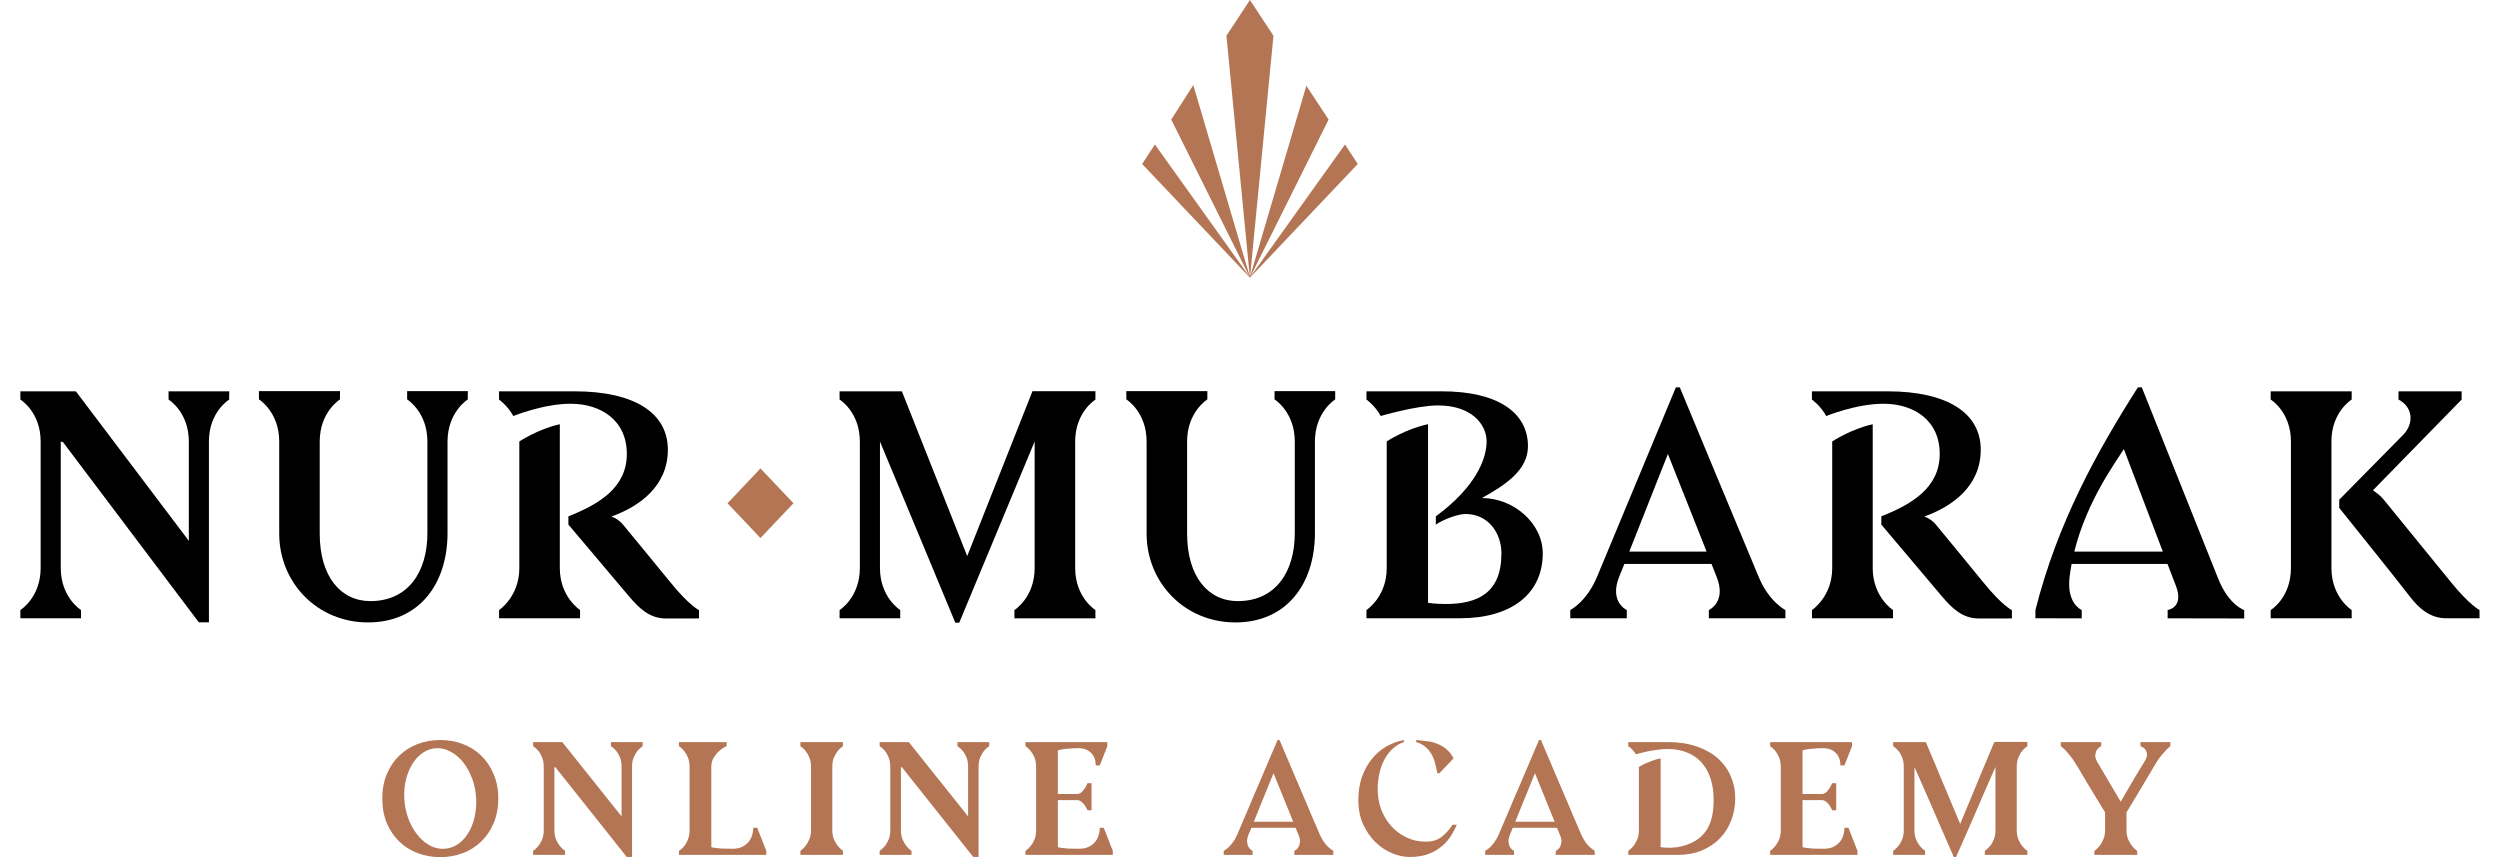 <?xml version="1.0" encoding="UTF-8"?> <svg xmlns="http://www.w3.org/2000/svg" width="70" height="24" viewBox="0 0 70 24" fill="none"><path d="M4.72 11.188C4.72 11.188 5.287 11.532 5.287 12.361V15.143L2.124 10.957H0.57L0.571 11.188C0.571 11.188 1.138 11.533 1.138 12.362V15.902C1.138 16.731 0.571 17.08 0.571 17.08L0.57 17.312H2.269L2.268 17.08C2.268 17.08 1.701 16.731 1.701 15.902V12.362L1.766 12.382L5.568 17.426H5.85V12.36C5.85 11.531 6.417 11.188 6.417 11.188L6.418 10.957H4.719L4.72 11.188Z" fill="black"></path><path d="M11.4 11.183C11.4 11.183 11.967 11.533 11.967 12.362V14.926C11.967 16.024 11.421 16.831 10.371 16.831C9.538 16.831 8.952 16.143 8.952 14.938V12.362C8.952 11.533 9.519 11.183 9.519 11.183L9.52 10.952H7.25L7.251 11.183C7.251 11.183 7.818 11.533 7.818 12.362V14.94C7.818 16.315 8.884 17.428 10.304 17.428C11.723 17.428 12.531 16.366 12.531 14.919V12.362C12.531 11.534 13.098 11.184 13.098 11.184L13.099 10.952H11.4L11.4 11.183Z" fill="black"></path><path d="M16.242 17.081C16.242 17.081 15.675 16.716 15.675 15.907V11.879C15.067 12.011 14.541 12.361 14.541 12.361V15.907C14.541 16.707 13.974 17.082 13.974 17.082V17.312H16.242L16.242 17.081Z" fill="black"></path><path d="M18.784 16.32V16.321C18.475 15.94 17.799 15.12 17.444 14.689C17.356 14.582 17.243 14.508 17.12 14.462C17.122 14.461 17.125 14.461 17.127 14.46C17.906 14.18 18.7 13.611 18.7 12.591C18.7 11.571 17.778 10.957 16.085 10.957H13.973V11.188C13.973 11.188 14.213 11.355 14.373 11.649C14.373 11.649 15.212 11.305 15.977 11.305C16.821 11.305 17.551 11.764 17.551 12.708C17.551 13.652 16.782 14.113 15.915 14.458V14.688C15.915 14.688 17.32 16.351 17.612 16.697C17.886 17.021 18.186 17.317 18.638 17.317L19.572 17.316V17.084C19.572 17.084 19.296 16.953 18.784 16.32Z" fill="black"></path><path d="M28.905 10.967H28.904C28.223 12.689 27.082 15.571 27.082 15.571L25.253 10.958H23.508L23.509 11.188C23.509 11.188 24.076 11.534 24.076 12.363V15.902C24.076 16.731 23.509 17.081 23.509 17.081L23.508 17.312H25.207L25.206 17.081C25.206 17.081 24.639 16.731 24.639 15.902V12.363C25.115 13.5 26.749 17.437 26.749 17.437H26.858C26.858 17.437 28.513 13.462 28.97 12.361V15.903C28.97 16.732 28.404 17.081 28.404 17.081V17.313H30.672L30.671 17.081H30.672C30.672 17.081 30.105 16.732 30.105 15.903V12.363C30.105 11.534 30.672 11.189 30.672 11.189V10.953H28.904C28.904 10.953 28.905 10.962 28.905 10.967Z" fill="black"></path><path d="M35.687 11.183C35.687 11.183 36.254 11.533 36.254 12.362V14.926C36.254 16.024 35.708 16.831 34.658 16.831C33.825 16.831 33.239 16.143 33.239 14.938V12.362C33.239 11.533 33.806 11.183 33.806 11.183L33.806 10.952H31.537L31.538 11.183C31.538 11.183 32.105 11.533 32.105 12.362V14.94C32.105 16.315 33.171 17.428 34.591 17.428C36.01 17.428 36.818 16.366 36.818 14.919V12.362C36.818 11.534 37.385 11.184 37.385 11.184L37.386 10.952H35.687L35.687 11.183Z" fill="black"></path><path d="M41.488 13.947C42.174 13.568 42.783 13.155 42.783 12.493C42.783 11.552 41.939 10.957 40.373 10.957H38.261V11.187C38.261 11.187 38.501 11.355 38.66 11.648C38.66 11.648 39.663 11.352 40.265 11.352C41.202 11.352 41.625 11.881 41.625 12.36C41.625 12.839 41.332 13.627 40.203 14.458V14.688C40.462 14.518 40.847 14.392 41.032 14.392C41.683 14.392 42.04 14.938 42.04 15.494C42.04 16.595 41.389 16.912 40.478 16.912C40.181 16.912 39.985 16.88 39.985 16.88V11.878C39.354 12.01 38.828 12.36 38.828 12.36V15.907C38.828 16.713 38.261 17.081 38.261 17.081V17.311H40.887C42.322 17.311 43.197 16.624 43.197 15.494H43.197C43.197 14.65 42.375 13.94 41.489 13.946" fill="black"></path><path d="M49.258 16.188C49.056 15.717 47.034 10.845 47.034 10.845H46.925C46.925 10.845 45.011 15.444 44.72 16.144C44.424 16.855 43.968 17.081 43.968 17.081V17.312H45.55V17.081C45.55 17.081 45.047 16.855 45.342 16.138C45.374 16.06 45.423 15.939 45.482 15.79H47.922L48.06 16.138C48.357 16.855 47.848 17.081 47.848 17.081V17.312H49.991V17.082C49.991 17.082 49.545 16.856 49.258 16.188ZM45.62 15.445C46.034 14.404 46.701 12.711 46.701 12.711L47.785 15.445H45.62Z" fill="black"></path><path d="M53.003 17.081C53.003 17.081 52.436 16.716 52.436 15.907V11.879C51.828 12.011 51.302 12.361 51.302 12.361V15.907C51.302 16.707 50.735 17.082 50.735 17.082V17.312H53.004L53.003 17.081Z" fill="black"></path><path d="M55.545 16.32V16.321C55.236 15.94 54.56 15.12 54.205 14.689C54.117 14.582 54.004 14.508 53.882 14.462C53.883 14.461 53.886 14.461 53.888 14.46C54.667 14.18 55.461 13.611 55.461 12.591C55.461 11.571 54.539 10.957 52.846 10.957H50.734V11.188C50.734 11.188 50.974 11.355 51.134 11.649C51.134 11.649 51.973 11.305 52.738 11.305C53.582 11.305 54.312 11.764 54.312 12.708C54.312 13.652 53.543 14.113 52.677 14.458V14.688C52.677 14.688 54.081 16.351 54.373 16.697C54.647 17.021 54.947 17.317 55.399 17.317L56.333 17.316V17.084C56.333 17.084 56.057 16.953 55.545 16.32Z" fill="black"></path><path d="M62.104 16.188C61.916 15.711 59.97 10.845 59.97 10.845H59.861C58.702 12.665 57.608 14.644 56.992 17.081V17.312L58.288 17.313V17.082C58.258 17.064 57.858 16.886 57.95 16.139C57.965 16.021 57.983 15.905 58.005 15.791H60.69C60.795 16.065 60.879 16.283 60.923 16.396C61.165 17.017 60.694 17.081 60.694 17.081V17.313L62.838 17.317V17.081C62.838 17.081 62.401 16.945 62.104 16.188ZM58.08 15.445C58.437 14.01 59.249 12.929 59.468 12.574C59.633 13.009 60.176 14.441 60.559 15.445H58.08Z" fill="black"></path><path d="M69.426 17.08C69.426 17.08 69.153 16.947 68.639 16.316C68.21 15.79 67.313 14.688 66.75 13.997C66.622 13.839 66.441 13.73 66.441 13.73L68.926 11.187V10.957H67.158V11.187C67.579 11.41 67.587 11.872 67.288 12.176C66.885 12.584 65.499 13.991 65.499 13.991V14.222C65.499 14.222 67.194 16.33 67.467 16.692C67.724 17.03 68.041 17.312 68.493 17.312L69.427 17.311L69.426 17.08Z" fill="black"></path><path d="M65.28 15.9V12.36C65.28 11.531 65.847 11.187 65.847 11.187V10.957H63.578L63.579 11.187C63.579 11.187 64.146 11.531 64.146 12.36V15.9C64.146 16.746 63.579 17.081 63.579 17.081V17.312H65.847V17.081C65.847 17.081 65.28 16.729 65.28 15.9Z" fill="black"></path><path d="M20.37 14.091L21.293 15.065L22.217 14.091L21.293 13.116L20.37 14.091Z" fill="#B37554"></path><path d="M34.998 7.774L38.017 4.592L37.66 4.045L35.01 7.75L37.201 3.348L36.578 2.401L35.002 7.746L35.657 1L34.998 0L34.34 1L34.994 7.746L33.412 2.382L32.795 3.348L34.987 7.75L32.337 4.045L31.98 4.592L34.998 7.774Z" fill="#B37554"></path><path d="M12.328 20.72C12.554 20.72 12.764 20.758 12.96 20.833C13.158 20.908 13.33 21.017 13.474 21.158C13.621 21.299 13.737 21.472 13.821 21.677C13.909 21.878 13.952 22.105 13.952 22.358C13.952 22.613 13.909 22.844 13.821 23.048C13.737 23.25 13.621 23.421 13.474 23.562C13.33 23.704 13.158 23.812 12.96 23.887C12.764 23.962 12.554 24 12.328 24C12.102 24 11.89 23.962 11.692 23.887C11.496 23.812 11.325 23.704 11.178 23.562C11.033 23.421 10.918 23.25 10.83 23.048C10.746 22.844 10.704 22.613 10.704 22.358C10.704 22.105 10.746 21.878 10.83 21.677C10.918 21.472 11.033 21.299 11.178 21.158C11.325 21.017 11.496 20.908 11.692 20.833C11.89 20.758 12.102 20.72 12.328 20.72ZM12.495 23.761C12.633 23.743 12.758 23.69 12.869 23.603C12.981 23.513 13.074 23.398 13.149 23.26C13.224 23.119 13.277 22.959 13.307 22.782C13.34 22.605 13.345 22.419 13.32 22.227C13.3 22.035 13.251 21.857 13.176 21.695C13.104 21.529 13.015 21.389 12.91 21.275C12.805 21.161 12.687 21.075 12.558 21.018C12.429 20.958 12.296 20.937 12.161 20.955C12.023 20.973 11.898 21.027 11.787 21.117C11.675 21.204 11.582 21.319 11.507 21.46C11.432 21.599 11.378 21.756 11.345 21.934C11.315 22.108 11.31 22.293 11.331 22.489C11.355 22.681 11.403 22.859 11.475 23.021C11.548 23.183 11.636 23.323 11.742 23.441C11.847 23.555 11.964 23.642 12.093 23.702C12.223 23.759 12.357 23.779 12.495 23.761Z" fill="#B37554"></path><path d="M15.523 21.478V23.238C15.523 23.34 15.538 23.429 15.568 23.504C15.601 23.576 15.636 23.636 15.672 23.684C15.717 23.741 15.767 23.788 15.821 23.824V23.937H14.927V23.824C14.982 23.788 15.031 23.741 15.076 23.684C15.115 23.636 15.15 23.576 15.18 23.504C15.21 23.429 15.225 23.34 15.225 23.238V21.478C15.225 21.373 15.21 21.284 15.18 21.212C15.15 21.137 15.115 21.075 15.076 21.027C15.031 20.973 14.982 20.928 14.927 20.892V20.779H15.744L17.404 22.859V21.474C17.404 21.368 17.389 21.28 17.359 21.207C17.329 21.135 17.294 21.075 17.255 21.027C17.21 20.973 17.16 20.928 17.106 20.892V20.779H17.995V20.892C17.941 20.928 17.891 20.973 17.846 21.027C17.81 21.075 17.776 21.135 17.742 21.207C17.712 21.28 17.697 21.368 17.697 21.474V23.995H17.549L15.555 21.487L15.523 21.478Z" fill="#B37554"></path><path d="M21.456 23.824V23.937H19.011V23.824C19.014 23.821 19.03 23.809 19.06 23.788C19.093 23.764 19.128 23.729 19.164 23.684C19.2 23.636 19.233 23.576 19.263 23.504C19.293 23.429 19.308 23.34 19.308 23.238V21.478C19.308 21.373 19.293 21.284 19.263 21.212C19.233 21.14 19.198 21.08 19.159 21.032C19.114 20.974 19.065 20.928 19.011 20.892V20.779H20.346V20.892C20.265 20.928 20.194 20.974 20.134 21.032C20.08 21.08 20.03 21.14 19.985 21.212C19.94 21.284 19.917 21.373 19.917 21.478V23.72C19.944 23.729 19.983 23.737 20.035 23.743C20.08 23.749 20.141 23.755 20.22 23.761C20.298 23.764 20.397 23.765 20.517 23.765C20.613 23.765 20.698 23.749 20.77 23.716C20.842 23.683 20.902 23.639 20.95 23.585C20.998 23.531 21.033 23.469 21.054 23.4C21.078 23.328 21.09 23.254 21.09 23.179H21.203L21.456 23.824Z" fill="#B37554"></path><path d="M23.304 23.238C23.304 23.337 23.319 23.424 23.349 23.499C23.382 23.571 23.417 23.632 23.453 23.68C23.498 23.737 23.548 23.785 23.602 23.824V23.937H22.411V23.824C22.465 23.785 22.515 23.737 22.56 23.68C22.599 23.629 22.633 23.567 22.663 23.495C22.694 23.422 22.709 23.337 22.709 23.238V21.478C22.709 21.373 22.694 21.284 22.663 21.212C22.633 21.14 22.599 21.08 22.56 21.032C22.515 20.974 22.465 20.928 22.411 20.892V20.779H23.602V20.892C23.548 20.928 23.498 20.974 23.453 21.032C23.417 21.08 23.382 21.14 23.349 21.212C23.319 21.284 23.304 21.373 23.304 21.478V23.238Z" fill="#B37554"></path><path d="M25.226 21.478V23.238C25.226 23.34 25.241 23.429 25.271 23.504C25.304 23.576 25.339 23.636 25.375 23.684C25.42 23.741 25.469 23.788 25.523 23.824V23.937H24.63V23.824C24.684 23.788 24.734 23.741 24.779 23.684C24.818 23.636 24.853 23.576 24.883 23.504C24.913 23.429 24.928 23.34 24.928 23.238V21.478C24.928 21.373 24.913 21.284 24.883 21.212C24.853 21.137 24.818 21.075 24.779 21.027C24.734 20.973 24.684 20.928 24.63 20.892V20.779H25.447L27.107 22.859V21.474C27.107 21.368 27.092 21.28 27.062 21.207C27.032 21.135 26.997 21.075 26.958 21.027C26.913 20.973 26.863 20.928 26.809 20.892V20.779H27.698V20.892C27.644 20.928 27.594 20.973 27.549 21.027C27.513 21.075 27.479 21.135 27.445 21.207C27.415 21.28 27.4 21.368 27.4 21.474V23.995H27.251L25.257 21.487L25.226 21.478Z" fill="#B37554"></path><path d="M31.159 23.937H28.713V23.824C28.768 23.788 28.817 23.741 28.862 23.684C28.901 23.636 28.936 23.576 28.966 23.504C28.996 23.432 29.011 23.343 29.011 23.238V21.478C29.011 21.373 28.996 21.284 28.966 21.212C28.936 21.14 28.901 21.08 28.862 21.032C28.817 20.974 28.768 20.928 28.713 20.892V20.779H31.005V20.892L30.793 21.433H30.68C30.68 21.283 30.637 21.165 30.549 21.081C30.465 20.994 30.348 20.95 30.198 20.95C30.104 20.95 30.022 20.953 29.95 20.959C29.88 20.965 29.82 20.971 29.769 20.977C29.712 20.986 29.662 20.997 29.62 21.009V22.232H30.152C30.201 22.232 30.243 22.216 30.279 22.186C30.315 22.153 30.345 22.117 30.369 22.078C30.399 22.036 30.426 21.986 30.45 21.929H30.563V22.687H30.45C30.426 22.633 30.399 22.585 30.369 22.543C30.345 22.51 30.315 22.478 30.279 22.448C30.243 22.418 30.201 22.403 30.152 22.403H29.62V23.72C29.647 23.729 29.686 23.737 29.738 23.743C29.783 23.749 29.844 23.755 29.922 23.761C30.001 23.764 30.1 23.765 30.22 23.765C30.316 23.765 30.401 23.749 30.473 23.716C30.545 23.683 30.605 23.639 30.653 23.585C30.701 23.531 30.736 23.469 30.757 23.4C30.781 23.328 30.793 23.254 30.793 23.179H30.906L31.159 23.824V23.937Z" fill="#B37554"></path><path d="M36.958 23.377C36.997 23.462 37.038 23.532 37.08 23.59C37.122 23.647 37.163 23.692 37.202 23.725C37.247 23.767 37.291 23.8 37.333 23.824V23.937H36.241V23.824C36.289 23.8 36.327 23.767 36.354 23.725C36.378 23.686 36.393 23.636 36.399 23.576C36.405 23.516 36.388 23.442 36.349 23.355L36.277 23.179H35.036C35.021 23.218 35.008 23.253 34.996 23.283C34.984 23.31 34.973 23.334 34.964 23.355C34.928 23.442 34.913 23.516 34.919 23.576C34.925 23.636 34.94 23.686 34.964 23.725C34.991 23.767 35.027 23.8 35.072 23.824V23.937H34.265V23.824C34.31 23.8 34.355 23.767 34.4 23.725C34.439 23.686 34.481 23.636 34.527 23.576C34.572 23.516 34.612 23.442 34.648 23.355C34.666 23.31 34.697 23.239 34.739 23.143C34.781 23.044 34.83 22.928 34.888 22.796C34.945 22.663 35.005 22.52 35.068 22.367C35.134 22.213 35.2 22.06 35.266 21.907C35.42 21.546 35.588 21.15 35.772 20.72H35.826C36.018 21.174 36.194 21.588 36.354 21.961C36.423 22.12 36.49 22.278 36.557 22.435C36.623 22.591 36.683 22.734 36.737 22.863C36.794 22.992 36.842 23.104 36.882 23.197C36.921 23.287 36.946 23.347 36.958 23.377ZM36.209 23.008L35.659 21.65C35.593 21.812 35.527 21.974 35.46 22.137C35.406 22.275 35.346 22.422 35.28 22.579C35.217 22.735 35.16 22.878 35.108 23.008H36.209Z" fill="#B37554"></path><path d="M40.79 23.093C40.736 23.22 40.671 23.338 40.596 23.45C40.521 23.558 40.429 23.653 40.321 23.734C40.216 23.815 40.092 23.88 39.951 23.928C39.81 23.973 39.649 23.995 39.468 23.995C39.312 23.995 39.15 23.961 38.981 23.892C38.813 23.823 38.658 23.72 38.517 23.585C38.378 23.45 38.262 23.283 38.169 23.084C38.079 22.886 38.034 22.659 38.034 22.403C38.034 22.159 38.068 21.94 38.138 21.744C38.21 21.549 38.304 21.38 38.422 21.239C38.539 21.098 38.674 20.983 38.828 20.896C38.984 20.809 39.145 20.75 39.31 20.72V20.779C39.211 20.809 39.117 20.862 39.026 20.937C38.939 21.009 38.861 21.102 38.792 21.216C38.725 21.328 38.673 21.459 38.634 21.609C38.595 21.759 38.575 21.925 38.575 22.105C38.575 22.295 38.607 22.478 38.67 22.656C38.736 22.83 38.828 22.985 38.945 23.12C39.065 23.256 39.208 23.364 39.374 23.445C39.539 23.526 39.722 23.567 39.924 23.567C40.095 23.567 40.238 23.525 40.353 23.441C40.47 23.353 40.577 23.238 40.673 23.093H40.79ZM39.653 20.72C39.75 20.729 39.846 20.74 39.942 20.752C40.041 20.761 40.136 20.783 40.226 20.82C40.319 20.853 40.407 20.902 40.488 20.968C40.569 21.032 40.64 21.12 40.7 21.235L40.303 21.65H40.244C40.226 21.541 40.204 21.441 40.177 21.347C40.15 21.254 40.114 21.17 40.068 21.095C40.023 21.02 39.966 20.955 39.897 20.901C39.831 20.847 39.75 20.806 39.653 20.779V20.72Z" fill="#B37554"></path><path d="M44.279 23.377C44.318 23.462 44.358 23.532 44.4 23.59C44.442 23.647 44.483 23.692 44.522 23.725C44.567 23.767 44.611 23.8 44.653 23.824V23.937H43.561V23.824C43.609 23.8 43.647 23.767 43.674 23.725C43.698 23.686 43.713 23.636 43.719 23.576C43.725 23.516 43.709 23.442 43.669 23.355L43.597 23.179H42.357C42.342 23.218 42.328 23.253 42.316 23.283C42.304 23.31 42.294 23.334 42.285 23.355C42.248 23.442 42.233 23.516 42.239 23.576C42.245 23.636 42.26 23.686 42.285 23.725C42.312 23.767 42.348 23.8 42.393 23.824V23.937H41.585V23.824C41.63 23.8 41.675 23.767 41.721 23.725C41.76 23.686 41.802 23.636 41.847 23.576C41.892 23.516 41.933 23.442 41.969 23.355C41.987 23.31 42.017 23.239 42.059 23.143C42.101 23.044 42.151 22.928 42.208 22.796C42.265 22.663 42.325 22.52 42.388 22.367C42.454 22.213 42.521 22.06 42.587 21.907C42.74 21.546 42.909 21.15 43.092 20.72H43.146C43.339 21.174 43.515 21.588 43.674 21.961C43.743 22.12 43.811 22.278 43.877 22.435C43.943 22.591 44.003 22.734 44.057 22.863C44.115 22.992 44.163 23.104 44.202 23.197C44.241 23.287 44.267 23.347 44.279 23.377ZM43.53 23.008L42.979 21.65C42.913 21.812 42.847 21.974 42.781 22.137C42.727 22.275 42.666 22.422 42.6 22.579C42.537 22.735 42.48 22.878 42.429 23.008H43.53Z" fill="#B37554"></path><path d="M48.587 22.344C48.587 22.567 48.549 22.776 48.474 22.971C48.402 23.164 48.295 23.332 48.154 23.477C48.015 23.618 47.847 23.731 47.648 23.815C47.45 23.896 47.224 23.937 46.972 23.937H45.591V23.824C45.645 23.785 45.695 23.738 45.74 23.684C45.779 23.633 45.814 23.571 45.844 23.499C45.874 23.427 45.889 23.34 45.889 23.238V21.474C45.943 21.441 46.003 21.409 46.069 21.379C46.124 21.355 46.187 21.329 46.259 21.302C46.334 21.272 46.414 21.25 46.498 21.235V23.72C46.54 23.726 46.585 23.731 46.633 23.734C46.675 23.737 46.725 23.738 46.782 23.738C46.839 23.735 46.903 23.729 46.972 23.72C47.155 23.687 47.31 23.635 47.436 23.562C47.566 23.49 47.671 23.398 47.752 23.287C47.833 23.176 47.892 23.047 47.928 22.899C47.964 22.752 47.982 22.586 47.982 22.403C47.982 22.18 47.954 21.98 47.897 21.803C47.839 21.625 47.755 21.475 47.644 21.352C47.536 21.229 47.402 21.135 47.242 21.072C47.083 21.006 46.903 20.973 46.701 20.973C46.602 20.973 46.5 20.98 46.394 20.995C46.289 21.011 46.193 21.027 46.106 21.045C46 21.069 45.9 21.095 45.803 21.122C45.779 21.08 45.755 21.045 45.731 21.018C45.707 20.991 45.684 20.967 45.663 20.946C45.639 20.925 45.615 20.907 45.591 20.892V20.779H46.701C47.005 20.779 47.274 20.82 47.509 20.901C47.743 20.982 47.94 21.093 48.1 21.235C48.259 21.376 48.379 21.543 48.461 21.735C48.545 21.925 48.587 22.128 48.587 22.344Z" fill="#B37554"></path><path d="M52.009 23.937H49.564V23.824C49.618 23.788 49.668 23.741 49.713 23.684C49.752 23.636 49.787 23.576 49.817 23.504C49.847 23.432 49.862 23.343 49.862 23.238V21.478C49.862 21.373 49.847 21.284 49.817 21.212C49.787 21.14 49.752 21.08 49.713 21.032C49.668 20.974 49.618 20.928 49.564 20.892V20.779H51.856V20.892L51.644 21.433H51.531C51.531 21.283 51.488 21.165 51.4 21.081C51.316 20.994 51.199 20.95 51.048 20.95C50.955 20.95 50.873 20.953 50.8 20.959C50.731 20.965 50.671 20.971 50.62 20.977C50.563 20.986 50.513 20.997 50.471 21.009V22.232H51.003C51.051 22.232 51.094 22.216 51.13 22.186C51.166 22.153 51.196 22.117 51.22 22.078C51.25 22.036 51.277 21.986 51.301 21.929H51.414V22.687H51.301C51.277 22.633 51.25 22.585 51.22 22.543C51.196 22.51 51.166 22.478 51.13 22.448C51.094 22.418 51.051 22.403 51.003 22.403H50.471V23.72C50.498 23.729 50.537 23.737 50.588 23.743C50.633 23.749 50.695 23.755 50.773 23.761C50.852 23.764 50.951 23.765 51.071 23.765C51.167 23.765 51.252 23.749 51.324 23.716C51.396 23.683 51.456 23.639 51.504 23.585C51.552 23.531 51.587 23.469 51.608 23.4C51.632 23.328 51.644 23.254 51.644 23.179H51.757L52.009 23.824V23.937Z" fill="#B37554"></path><path d="M56.767 23.937H55.575V23.824C55.63 23.788 55.679 23.741 55.724 23.684C55.764 23.636 55.798 23.576 55.828 23.504C55.858 23.429 55.873 23.34 55.873 23.238V21.474C55.843 21.543 55.804 21.631 55.756 21.74C55.711 21.848 55.658 21.968 55.598 22.101C55.541 22.233 55.481 22.371 55.418 22.516C55.354 22.66 55.293 22.803 55.233 22.944C55.088 23.275 54.933 23.627 54.768 24H54.709C54.547 23.63 54.394 23.28 54.249 22.949C54.189 22.808 54.127 22.665 54.064 22.52C54.001 22.376 53.941 22.239 53.884 22.11C53.827 21.977 53.774 21.857 53.726 21.749C53.678 21.638 53.637 21.547 53.604 21.478V23.238C53.604 23.34 53.619 23.429 53.649 23.504C53.682 23.576 53.717 23.636 53.753 23.684C53.798 23.741 53.848 23.788 53.902 23.824V23.937H53.008V23.824C53.063 23.788 53.112 23.741 53.157 23.684C53.197 23.636 53.231 23.576 53.261 23.504C53.291 23.429 53.306 23.34 53.306 23.238V21.478C53.306 21.373 53.291 21.284 53.261 21.212C53.231 21.137 53.197 21.075 53.157 21.027C53.112 20.973 53.063 20.928 53.008 20.892V20.779H53.924L54.885 23.071C54.999 22.794 55.114 22.519 55.228 22.245C55.294 22.089 55.362 21.925 55.431 21.753C55.503 21.582 55.574 21.413 55.643 21.248C55.715 21.08 55.782 20.922 55.842 20.774H56.767V20.892C56.712 20.928 56.663 20.973 56.618 21.027C56.581 21.075 56.547 21.137 56.514 21.212C56.484 21.284 56.469 21.373 56.469 21.478V23.238C56.469 23.34 56.484 23.429 56.514 23.504C56.547 23.576 56.581 23.636 56.618 23.684C56.663 23.741 56.712 23.788 56.767 23.824V23.937Z" fill="#B37554"></path><path d="M60.769 20.779V20.896C60.73 20.923 60.69 20.959 60.648 21.005C60.611 21.044 60.569 21.092 60.521 21.149C60.473 21.206 60.423 21.277 60.372 21.361C60.345 21.406 60.3 21.481 60.237 21.586C60.174 21.692 60.103 21.811 60.025 21.943C59.947 22.075 59.864 22.213 59.777 22.358C59.693 22.499 59.614 22.629 59.542 22.746V23.238C59.542 23.337 59.557 23.424 59.587 23.499C59.62 23.571 59.655 23.632 59.691 23.68C59.736 23.737 59.786 23.785 59.84 23.824L59.845 23.937H58.64L58.645 23.824C58.699 23.785 58.748 23.737 58.793 23.68C58.833 23.629 58.867 23.567 58.897 23.495C58.927 23.422 58.942 23.337 58.942 23.238V22.746C58.867 22.622 58.784 22.487 58.694 22.34C58.604 22.192 58.518 22.051 58.437 21.916C58.356 21.777 58.284 21.656 58.221 21.55C58.157 21.445 58.114 21.374 58.09 21.338C58.042 21.26 57.993 21.194 57.945 21.14C57.9 21.083 57.86 21.036 57.824 21C57.781 20.958 57.741 20.922 57.702 20.892V20.779H58.834V20.892C58.78 20.922 58.739 20.958 58.712 21C58.688 21.039 58.673 21.089 58.667 21.149C58.664 21.206 58.688 21.277 58.739 21.361L59.38 22.448C59.44 22.346 59.503 22.238 59.569 22.123C59.639 22.006 59.703 21.895 59.763 21.789C59.827 21.684 59.884 21.589 59.935 21.505C59.986 21.421 60.023 21.359 60.048 21.32C60.099 21.236 60.121 21.167 60.115 21.113C60.109 21.059 60.093 21.015 60.066 20.982C60.036 20.946 59.992 20.917 59.935 20.896L59.93 20.779H60.769Z" fill="#B37554"></path></svg> 